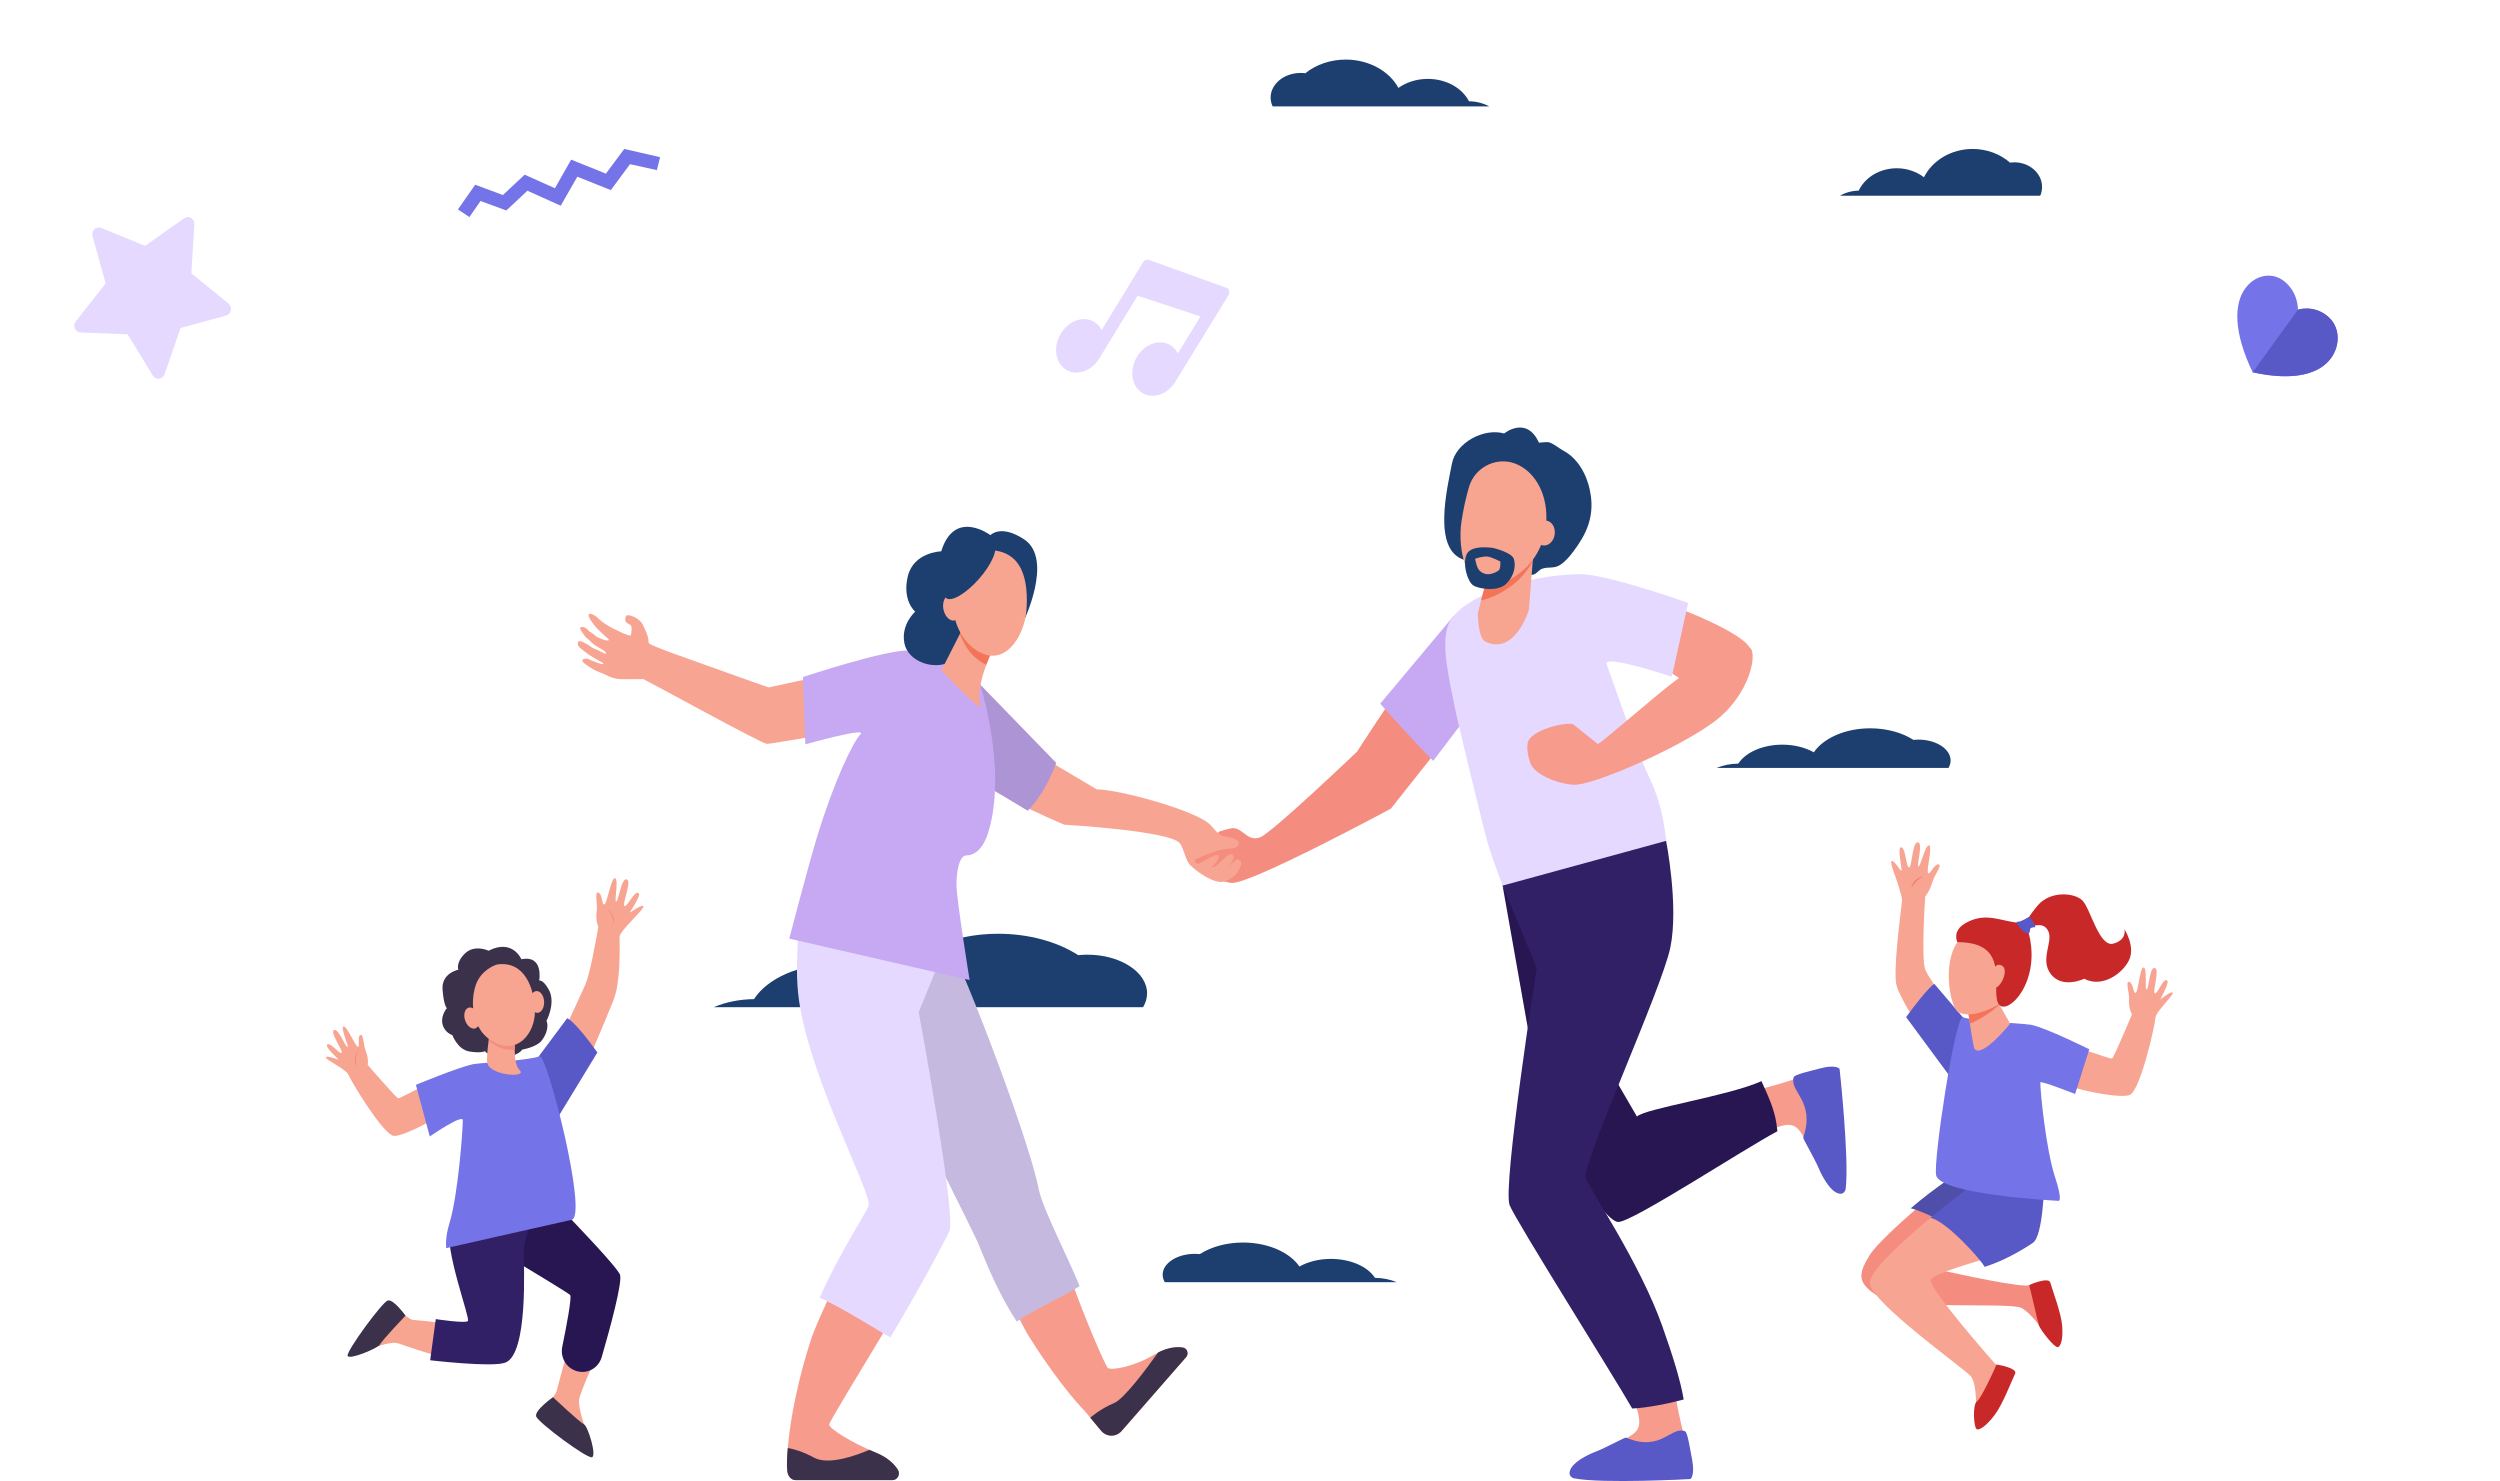 <svg width="606" height="359" viewBox="0 0 606 359" fill="none" xmlns="http://www.w3.org/2000/svg">
<path d="M173.021 244.138C175.843 242.931 179.198 242.226 182.767 242.188C186.078 237.086 193.796 233.681 202.568 233.681C207.832 233.681 212.824 234.945 216.673 237.113C220.956 230.773 230.794 226.342 241.942 226.342C249.264 226.342 256.209 228.214 261.357 231.529C262.094 231.453 262.839 231.415 263.584 231.415C271.561 231.415 278.05 235.617 278.05 240.783C278.05 241.943 277.718 243.078 277.087 244.138L173.021 244.138Z" fill="#1D3F70"/>
<path d="M416.094 186.155C417.618 185.503 419.43 185.122 421.358 185.101C423.146 182.345 427.315 180.506 432.054 180.506C434.897 180.506 437.594 181.189 439.673 182.36C441.987 178.935 447.301 176.542 453.322 176.542C457.278 176.542 461.029 177.553 463.81 179.343C464.208 179.303 464.61 179.282 465.013 179.282C469.321 179.282 472.827 181.552 472.827 184.342C472.827 184.969 472.647 185.582 472.306 186.155L416.094 186.155Z" fill="#1D3F70"/>
<path d="M446 47.454C447.316 46.684 448.882 46.235 450.547 46.21C452.091 42.957 455.692 40.786 459.785 40.786C462.241 40.786 464.569 41.592 466.365 42.974C468.364 38.932 472.954 36.106 478.154 36.106C481.57 36.106 484.81 37.3 487.212 39.413C487.556 39.365 487.903 39.341 488.251 39.341C491.972 39.341 495 42.02 495 45.314C495 46.054 494.845 46.777 494.551 47.454L446 47.454Z" fill="#1D3F70"/>
<path d="M338.56 310.803C337.036 310.15 335.224 309.77 333.296 309.749C331.508 306.993 327.339 305.154 322.6 305.154C319.757 305.154 317.06 305.837 314.981 307.008C312.667 303.583 307.353 301.19 301.332 301.19C297.376 301.19 293.625 302.201 290.844 303.991C290.446 303.95 290.044 303.929 289.641 303.929C285.332 303.929 281.827 306.2 281.827 308.99C281.827 309.617 282.007 310.229 282.347 310.802L338.56 310.803Z" fill="#1D3F70"/>
<path d="M361 25.79C359.576 25.02 357.883 24.571 356.082 24.547C354.411 21.294 350.517 19.122 346.09 19.122C343.434 19.122 340.915 19.928 338.973 21.31C336.811 17.268 331.846 14.443 326.221 14.443C322.526 14.443 319.021 15.636 316.423 17.75C316.052 17.702 315.676 17.677 315.3 17.677C311.275 17.677 308 20.357 308 23.651C308 24.39 308.168 25.114 308.486 25.79H361Z" fill="#1D3F70"/>
<path d="M427.462 274.945C427.462 274.945 432.574 271.522 435.148 273.091C437.722 274.663 440.1 282.867 443.813 286.816C447.526 290.768 447.03 287.378 447.03 287.378C447.03 287.378 446.839 265.77 445.991 261.208C445.508 258.624 440.077 259.39 436.47 260.992C432.86 262.597 422.503 265.049 422.503 265.049L427.462 274.945Z" fill="#F79C8D"/>
<path d="M441.249 258.971C439.476 259.469 435.012 260.419 434.791 261.104C433.667 264.63 440.125 266.857 437.105 275.755C437.01 276.037 439.7 280.494 440.89 283.271C442.082 286.048 444.341 289.69 446.44 289.348C446.699 289.306 447.295 288.912 447.386 288.193C448.304 280.906 445.91 259.082 445.91 259.082C445.11 258.229 442.676 258.568 441.249 258.971Z" fill="#5858C6"/>
<path d="M258.407 306.687C262.83 319.663 268.095 331.233 268.496 331.567C269.269 332.201 274.409 331.537 279.939 328.279C282.841 326.569 285.168 326.407 286.723 326.638C287.791 326.797 288.249 328.132 287.527 328.961L271.886 346.869C270.546 348.399 268.211 348.372 266.909 346.806L262.912 342.003C262.912 342.003 257.327 336.507 249.609 324.254C247.818 321.411 246.304 318.016 244.734 314.806C248.82 312.353 252.902 310.548 256.774 307.759C257.343 307.384 257.887 307.032 258.407 306.687Z" fill="#F79C8D"/>
<path d="M364.435 161.562C364.435 161.562 349.103 153.501 343.035 161.562C336.971 169.624 328.974 182.171 328.974 182.171C328.974 182.171 308.504 201.726 305.522 202.931C302.537 204.136 301.463 201.011 299.09 200.737C298.356 200.653 295.608 201.536 295.608 201.536C295.608 201.536 288.618 207.934 288.914 208.722C289.214 209.509 294.109 213.563 298.517 214.014C302.928 214.462 337.142 196.018 337.142 196.018L364.435 161.562Z" fill="#F48C7F"/>
<path d="M230.801 182.771C232.311 189.403 258.05 199.917 258.05 199.917C258.05 199.917 283.701 201.378 285.995 204.41C286.997 205.732 287.369 208.515 288.45 209.645C290.031 211.298 294.322 214.273 296.541 213.726C298.759 213.176 299.936 211.824 300.562 210.348C301.188 208.873 300.893 208.65 300.169 208.323C299.592 208.062 298.152 209.769 297.595 210.466C298.156 209.723 299.542 207.764 298.858 207.241C298.014 206.592 296.878 207.947 295.562 209.224C294.243 210.498 293.439 210.357 294.037 209.868C294.631 209.381 295.976 207.632 295.219 207.286C294.456 206.943 291.416 209.017 290.644 209.327C289.899 209.627 289.308 208.431 289.931 208.202C291.541 207.614 293.905 206.423 296.292 205.912C297.496 205.657 298.014 205.72 298.509 205.687C300.343 205.567 301.321 203.965 298.901 203.207C295.679 202.204 296.535 203.502 293.462 200.034C290.391 196.567 271.192 191.34 265.853 191.34L246.1 179.639L230.801 182.771Z" fill="#F8A492"/>
<path d="M406.255 147.291C406.977 147.291 422.304 153.396 424.103 156.973C425.901 160.551 411.743 167.46 411.743 167.46L398.743 158.942L406.255 147.291Z" fill="#F79C8D"/>
<path d="M395.5 338.582C395.5 338.582 398.516 344.052 396.848 346.612C395.18 349.17 387.102 351.147 383.07 354.741C379.035 358.338 382.339 358.026 382.339 358.026C382.339 358.026 403.25 359.084 407.711 358.474C410.238 358.128 409.813 352.484 408.474 348.674C407.134 344.863 405.358 334.05 405.358 334.05L395.5 338.582Z" fill="#F79C8D"/>
<path d="M410.151 353.718C409.77 351.864 409.108 347.209 408.458 346.941C405.116 345.577 402.586 352.105 394.155 348.474C393.889 348.36 389.424 350.872 386.666 351.939C383.911 353.003 380.26 355.118 380.464 357.303C380.491 357.571 380.84 358.211 381.528 358.343C388.523 359.714 409.772 358.514 409.772 358.514C410.643 357.739 410.457 355.212 410.151 353.718Z" fill="#5858C6"/>
<path d="M155.761 151.332C157.659 155.039 157.03 155.431 157.283 155.895C157.586 156.444 164.594 158.89 164.594 158.89C164.594 158.89 185.182 166.286 186.314 166.631L209.977 161.537L212.959 175.69C212.959 175.69 187.238 180.363 185.904 180.308C184.574 180.254 158.32 165.776 155.961 164.609C155.961 164.609 152.531 164.678 150.388 164.63C148.246 164.58 146.423 163.28 145.841 163.145C145.757 163.125 143.861 162.52 141.809 160.921C140.038 159.543 142.382 159.662 142.382 159.662C142.382 159.662 146.141 161.354 146.254 160.915C146.342 160.578 144.222 159.824 142.248 158.329C141.741 157.944 141.24 157.563 140.786 157.207C139.589 156.271 139.852 154.926 141.269 155.612C141.767 155.854 142.585 156.285 143.117 156.711C143.695 157.169 144.379 157.316 144.923 157.593C146.003 158.143 146.786 158.562 146.79 158.487C146.793 158.388 147.098 158.282 146.574 157.851C145.943 157.331 144.347 156.664 143.478 155.793C142.987 155.3 141.898 154.362 141.898 154.362C141.898 154.362 140.524 152.488 140.599 152.325C141.013 151.437 142.29 152.296 142.871 153.099C143.488 153.309 144.606 154.343 144.606 154.343C144.606 154.343 147.341 155.675 147.576 155.133C147.674 154.902 146.114 153.802 144.769 152.374C143.517 151.049 142.469 149.399 142.69 148.984C143.063 148.278 144.606 149.524 144.606 149.524C144.606 149.524 145.637 150.481 146.003 150.76C146.434 151.088 147.803 151.922 147.803 151.922C147.803 151.922 152.717 154.511 152.91 153.982C153.098 153.453 153.195 151.948 152.956 151.638C152.717 151.329 151.995 151.121 151.757 150.812C151.518 150.502 151.456 149.775 151.798 149.285C152.135 148.793 153.836 149.595 153.836 149.595C153.836 149.595 155.213 150.262 155.761 151.332Z" fill="#F8A492"/>
<path d="M396.794 270.651C398.719 268.703 419.009 265.668 426.973 262.071C428.487 265.416 430.05 268.685 430.598 272.265C430.685 272.911 430.766 273.56 430.845 274.209C422.981 278.359 395.743 296.207 392.279 296.207C388.356 296.207 374.427 272.289 374.427 272.289L364.228 214.667L396.794 270.651Z" fill="#271651"/>
<path d="M364.228 214.67L366.894 202.634L400.259 196.134L403.863 203.827C403.863 203.827 406.958 219.514 404.906 229.612C402.856 239.709 383.164 282.597 384.397 285.638C385.629 288.682 397.536 306.251 402.896 321.331C405.462 328.538 407.392 334.788 408.129 339.236C404.659 340.195 399.117 341.298 395.647 341.421C390.721 332.841 367.527 296.097 365.937 292.141C364.161 287.715 372.5 234.591 372.5 234.591L364.228 214.67Z" fill="#312066"/>
<path d="M352.385 149.28L334.555 170.582C334.555 170.582 342.168 179.149 347.397 184.441L357.062 171.733L352.385 149.28Z" fill="#C6A9F2"/>
<path d="M351.598 150.369C356.105 143.06 373.959 139.03 383.383 139.191C389.943 139.304 409.212 146.147 409.212 146.147L405.246 164.037C405.246 164.037 388.429 158.42 389.454 161.03C390.461 163.586 396.427 181.467 399.912 188.731C403.401 195.994 403.86 203.826 403.86 203.826L364.225 214.669C364.225 214.669 361.66 207.928 360.635 204.4C359.608 200.872 353.211 174.456 352.745 172.011C351.327 164.574 348.779 154.94 351.598 150.369Z" fill="#E6D9FF"/>
<path d="M364.603 105.075C364.603 105.075 370.033 100.635 373.052 107.329C373.029 107.276 375.085 107.119 375.37 107.189C376.59 107.492 377.839 108.642 378.957 109.236C382.925 111.347 385.06 115.933 385.634 120.265C386.329 125.521 384.497 129.568 381.388 133.676C380.471 134.887 379.485 136.077 378.223 136.909C376.698 137.913 375.376 137.336 373.909 137.832C372.668 138.251 372.339 139.641 370.808 139.282C368.662 138.78 366.245 136.323 363.685 136.94C361.133 137.554 354.958 135.715 354.942 135.711C347.011 133.345 350.925 117.869 351.943 112.407C352.905 107.272 359.7 103.672 364.603 105.075Z" fill="#1D3F70"/>
<path d="M360.554 139.824L359.026 145.499L358.211 148.67C358.211 148.67 358.292 154.654 359.993 155.498C367.167 159.062 370.597 147.889 370.597 147.889L371.979 130.329L360.554 139.824Z" fill="#F7A491"/>
<path d="M371.53 136.021C368.568 141.674 362.888 144.631 359.014 145.553L360.556 139.824L371.981 130.329L371.53 136.021Z" fill="#F47458"/>
<path d="M368.146 112.748C363.333 110.314 357.513 112.98 356.054 118.137C355.419 120.378 354.738 123.212 354.269 126.347C353.139 133.89 356.042 141.767 359.437 142.224C362.828 142.679 372.848 139.046 374.598 128.359C375.678 121.761 373.197 115.303 368.146 112.748Z" fill="#F7A491"/>
<path d="M371.982 128.871C371.765 130.539 372.677 132.037 374.026 132.219C375.375 132.399 376.644 131.194 376.862 129.526C377.083 127.86 376.167 126.36 374.818 126.18C373.47 125.998 372.2 127.203 371.982 128.871Z" fill="#F7A491"/>
<path d="M361.956 132.826C361.956 132.826 366.469 133.896 366.964 135.496C367.462 137.097 367.121 139.499 365.127 141.498C363.129 143.496 358.435 142.775 357.1 141.887C355.76 140.999 354.448 136.853 355.504 134.388C356.558 131.923 361.956 132.826 361.956 132.826Z" fill="#1D3F70"/>
<path d="M363.678 136.118C363.678 136.118 363.803 137.938 363.23 138.316C362.677 138.685 361.963 139.015 361.285 139.138C360.19 139.34 359.153 138.951 358.499 138.139C358.434 138.06 358.376 137.975 358.324 137.89C357.8 137.023 357.575 135.428 357.575 135.428C357.575 135.428 359.386 134.815 360.475 134.904C361.566 134.991 363.678 136.118 363.678 136.118Z" fill="#F7A491"/>
<path d="M215.824 258.53C215.824 258.53 223.131 224.156 224.61 224.156C226.093 224.156 226.155 223.898 228.814 226.645C231.473 229.388 249.094 274.638 251.808 288.327C252.722 292.928 258.766 304.507 261.701 311.752C257.755 314.325 250.36 317.585 246.458 320.347C241.087 312.158 237.867 302.959 236.822 300.732C234.216 295.184 215.824 258.53 215.824 258.53Z" fill="#C6B9DF"/>
<path d="M215.211 321.284C208.165 332.959 200.991 344.757 200.991 345.292C200.991 346.311 206.427 349.71 212.346 352.129C215.234 353.307 216.797 354.921 217.645 356.264C218.332 357.349 217.57 358.789 216.315 358.789H192.891C191.718 358.789 190.969 357.77 190.833 356.568C190.544 354.08 191.15 349.088 191.15 349.088C191.15 349.088 191.989 339.053 196.428 325.179C197.46 321.96 199.079 318.618 200.525 315.348C204.936 317.103 208.852 319.264 213.382 320.64C214.021 320.86 214.627 321.079 215.211 321.284Z" fill="#F79C8D"/>
<path d="M193.465 240.77C192.475 231.337 194.408 217.041 194.408 217.041L197.66 209.961L227.754 215.944L230.162 227.021L222.697 245.353C222.697 245.353 231.763 294.239 230.162 298.314C229.399 300.249 222.196 313.617 215.823 324.18C215.234 323.975 203.09 316.337 198.68 314.578C203.471 303.753 209.67 294.482 210.524 292.33C211.633 289.53 195.503 260.147 193.465 240.77Z" fill="#E6D9FF"/>
<path d="M235.827 164.109L256.026 184.925C256.026 184.925 253.844 191.648 249.127 196.518L233.608 187.216L235.827 164.109Z" fill="#AD94D4"/>
<path d="M237.281 164.892C237.281 164.892 225.824 157.693 219.904 157.693C213.986 157.693 194.635 164.109 194.635 164.109L195.212 180.429C195.212 180.429 210.343 176.168 208.584 177.981C206.829 179.795 202.2 189.171 197.966 203.155C195.782 210.373 191.316 227.524 191.316 227.524L235.033 237.561C235.033 237.561 231.849 217.994 231.849 214.451C231.849 211.067 232.568 207.356 234.233 207.356C235.895 207.356 238.189 206.274 239.596 201.625C244.325 186.003 237.281 164.892 237.281 164.892Z" fill="#C6A9F2"/>
<path d="M247.937 151.034C247.937 151.034 255.577 135.553 248.222 130.721C242.577 127.006 240.076 129.714 240.076 129.714C240.076 129.714 231.385 123.18 228.152 133.643C228.152 133.643 221.462 133.798 220.05 139.706C218.637 145.613 221.844 148.271 221.844 148.271C221.844 148.271 218.332 151.321 219.223 155.925C220.116 160.529 226.863 162.735 230.803 160.127C234.742 157.518 234.278 159.608 237.399 159.608C240.521 159.608 247.937 151.034 247.937 151.034Z" fill="#1D3F70"/>
<path d="M241.024 156.645C241.024 156.645 236.115 166.178 237.717 170.902C238.608 173.538 228.175 162.521 228.175 162.521L233.614 151.827L241.024 156.645Z" fill="#F7A491"/>
<path d="M232.693 153.625C233.579 156.166 235.069 158.506 237.381 160.154C237.961 160.566 238.522 160.893 239.072 161.144C240.023 158.582 241.02 156.645 241.02 156.645L233.61 151.827L232.693 153.625Z" fill="#F47458"/>
<path d="M238.667 133.377C238.667 133.377 235.005 133.972 232.588 137.215C230.171 140.457 229.21 152.311 236.313 157.375C243.41 162.437 248.371 154.198 248.817 147.811C249.263 141.423 248.345 132.81 238.667 133.377Z" fill="#F7A491"/>
<path d="M232.922 146.933C233.239 148.655 232.544 150.214 231.374 150.412C230.2 150.612 228.992 149.375 228.677 147.652C228.363 145.93 229.056 144.371 230.23 144.173C231.403 143.974 232.608 145.21 232.922 146.933Z" fill="#F7A491"/>
<path d="M240.884 131.881C242.063 132.998 240.421 136.826 237.215 140.429C234.009 144.031 230.454 146.046 229.276 144.928C228.096 143.81 229.738 139.983 232.947 136.381C236.149 132.778 239.704 130.763 240.884 131.881Z" fill="#1D3F70"/>
<path d="M371.134 185.356C370.462 183.894 369.822 180.884 370.509 179.526C372.019 176.542 380.399 174.841 381.424 175.634C382.451 176.427 387.311 180.348 387.311 180.348C388.091 180.175 402.644 167.463 405.567 165.412C408.49 163.362 418.683 154.288 424.102 156.977C426.113 157.977 424.381 168.475 415.262 175.135C406.143 181.793 385.867 190.454 381.563 190.229C377.256 190.005 372.188 187.652 371.134 185.356Z" fill="#F79C8D"/>
<path d="M270.035 340.115C272.446 339.121 277.848 331.878 280.721 327.848C283.26 326.546 285.306 326.429 286.719 326.64C287.787 326.799 288.244 328.134 287.522 328.963L271.881 346.871C270.542 348.401 268.207 348.374 266.905 346.808L264.276 343.649C264.276 343.65 266.664 341.507 270.035 340.115Z" fill="#3B314A"/>
<path d="M216.314 358.79H192.89C191.717 358.79 190.969 357.771 190.832 356.569C190.66 355.072 190.809 352.674 190.953 350.997C192.296 351.225 194.562 351.815 197.333 353.335C200.909 355.297 207.937 352.647 210.736 351.442C211.268 351.679 211.804 351.908 212.346 352.13C215.234 353.308 216.797 354.922 217.645 356.265C218.332 357.35 217.569 358.79 216.314 358.79Z" fill="#3B314A"/>
<path d="M496.284 311.176C495.418 310.416 495.295 311.61 490.969 311.61C486.643 311.61 468.598 307.486 468.598 307.486L477.409 299.887C476.745 299.038 476.007 298.254 475.075 297.64C471.845 295.465 468.427 293.785 464.658 292.886C459.662 297.237 454.597 301.95 453.149 304.338C450.459 308.777 449.962 311.09 455.524 314.346C461.086 317.603 487.262 315.626 489.98 317.037C492.7 318.448 496.099 323.821 497.026 324.635C497.952 325.449 499.374 325.178 499.374 325.178C499.374 325.178 497.149 311.936 496.284 311.176Z" fill="#F48C7F"/>
<path d="M514.959 225.232C514.959 225.232 515.667 227.827 512.245 228.74C508.822 229.653 506.697 220.125 504.75 218.242C502.802 216.359 496.901 215.846 493.832 219.605C492.145 221.672 491.617 222.572 491.484 222.963C491.375 223.283 491.531 223.263 491.531 223.263L492.456 224.632C492.456 224.632 495.425 223.205 496.547 225.81C497.668 228.415 494.363 232.676 497.196 236.214C500.028 239.751 505.222 237.249 505.222 237.249C509.53 239.54 514.487 236.043 516.081 232.734C517.674 229.424 514.959 225.232 514.959 225.232Z" fill="#C92828"/>
<path d="M477.407 299.885L489.237 289.683L476.012 283.388C476.012 283.388 468.897 287.899 463.174 292.884C466.943 293.784 476.743 299.036 477.407 299.885Z" fill="#4F4FAA"/>
<path d="M478.285 301.331C475.203 298.904 472.029 296.078 467.978 295.195C461.287 300.736 452.983 308.226 453.247 311.076C453.689 315.829 475.969 331.632 477.685 333.571C479.4 335.511 478.997 342.686 478.828 343.871C478.659 345.056 480.084 345.979 480.084 345.979C480.084 345.979 486.536 337.009 488.217 333.092C488.217 333.092 484.428 331.498 483.382 330.316C482.336 329.134 467.695 312.452 468.003 310.297C468.17 309.127 474.705 307.077 481.051 305.171C480.448 303.746 479.645 302.416 478.285 301.331Z" fill="#F8A492"/>
<path d="M479.373 282.559L476.192 288.665C476.192 288.665 472.4 291.494 467.934 295.193C471.985 296.076 480.448 305.656 481.051 307.081C486.399 305.475 491.612 302.06 492.766 301.273C495.288 299.551 495.514 286.835 495.514 286.835L479.373 282.559Z" fill="#5858C6"/>
<path d="M483.919 330.797C483.919 330.995 480.27 339.009 479.187 339.721C478.104 340.434 478.399 346.307 479.24 346.483C479.738 346.587 481.204 346.056 483.54 342.942C485.459 340.383 487.494 335.003 488.469 332.969C489.128 331.595 483.919 330.687 483.919 330.797Z" fill="#C92828"/>
<path d="M491.865 311.546C492.001 311.705 493.859 320.022 494.197 321.176C494.538 322.339 498.078 326.853 498.871 326.549C499.34 326.37 500.147 325.171 499.88 321.449C499.66 318.391 497.602 313.018 496.988 310.879C496.573 309.433 491.79 311.459 491.865 311.546Z" fill="#C92828"/>
<path d="M516.789 245.894C516.789 245.894 515.957 244.67 516.085 242.144C516.167 240.523 515.119 237.77 516.121 238.011C517.123 238.253 517.125 241.076 517.737 240.627C518.349 240.178 518.731 234.293 519.639 234.513C520.547 234.732 519.829 240.253 520.377 239.851C520.925 239.449 521.041 234.325 522.325 234.635C523.609 234.945 521.647 240.629 522.337 240.795C523.026 240.962 524.171 237.343 525.204 237.592C526.237 237.842 523.41 242.45 523.732 242.213C524.054 241.977 526.298 240.16 526.657 240.618C527.064 241.136 522.524 245.238 522.482 246.704C522.44 248.171 518.887 264.214 516.267 265.403C513.646 266.593 498.399 263.232 496.311 261.012C494.224 258.793 492.281 252.816 493.827 251.682C495.374 250.547 511.494 256.933 511.98 256.577C512.465 256.221 516.789 245.894 516.789 245.894Z" fill="#F8A492"/>
<path d="M466.704 235.079C465.642 232.507 466.676 217.292 466.676 217.292C466.676 217.292 467.737 216.171 468.477 213.627C468.952 211.995 470.935 209.604 469.859 209.521C468.784 209.437 467.814 212.233 467.361 211.59C466.909 210.949 468.549 204.995 467.575 204.92C466.6 204.844 465.417 210.545 465.012 209.97C464.608 209.396 466.251 204.282 464.872 204.175C463.494 204.068 463.487 210.331 462.747 210.274C462.008 210.217 461.959 205.45 460.849 205.364C459.74 205.278 461.264 211.181 460.852 211.091C460.629 211.043 459.041 208.368 458.528 208.705C457.948 209.087 459.736 212.743 460.576 216.082C460.692 216.543 460.922 216.804 461.058 218.247C460.52 223.145 458.815 235.769 459.762 239.039C460.923 243.044 470.59 257.782 470.59 257.782L475.568 247.621C475.568 247.621 467.952 238.106 466.704 235.079Z" fill="#F8A492"/>
<path d="M466.148 212.455C465.705 212.532 465.296 212.72 464.916 212.958C464.865 213.012 463.582 213.699 463.331 215.294C463.809 214.402 464.343 213.414 466.148 212.455Z" fill="#F47458"/>
<path d="M468.894 238.504C468.894 238.504 467.681 238.857 462.038 246.544L472.635 260.898L476.618 247.557L468.894 238.504Z" fill="#5858C6"/>
<path d="M484.15 247.753C484.15 247.753 477.588 247.219 475.786 246.586C473.984 245.954 468.536 281.618 469.331 284.92C470.472 289.667 498.924 291.081 498.924 291.081C498.924 291.081 500.21 291.646 498.105 285.204C496.001 278.762 494.573 264.974 494.573 262.374C494.573 261.868 503.008 265.179 503.008 265.179L506.437 254.349C506.437 254.349 495.989 249.142 492.328 248.412C491.307 248.209 484.15 247.753 484.15 247.753Z" fill="#7473E8"/>
<path d="M483.575 238.417L483.934 242.247L487.252 248.137C487.252 248.137 480.71 256.311 478.689 254.358C478.238 253.922 477.1 245.269 477.1 245.269L483.575 238.417Z" fill="#F8A492"/>
<path d="M483.93 242.247L484.624 243.554C482.584 245.444 479.967 247.144 477.493 248.123C477.262 246.535 477.096 245.269 477.096 245.269L483.572 238.417L483.93 242.247Z" fill="#F47458"/>
<path d="M476.834 225.843C476.834 225.843 475.105 227.463 474.469 228.377C470.686 233.818 472.818 244.529 474.793 245.421C477.784 246.772 482.608 244.972 486.993 241.903C491.38 238.834 492.765 233.86 488.749 229.537C484.734 225.214 476.834 225.843 476.834 225.843Z" fill="#F8A492"/>
<path d="M491.387 224.884L490.192 223.703C485.507 223.703 481.771 220.788 476.513 223.72C473.043 225.654 474.469 228.376 474.469 228.376C487.321 228.376 482.684 238.831 484.259 242.991C485.834 247.151 495.66 238.154 491.387 224.884Z" fill="#C92828"/>
<path d="M482.644 236.434C482.644 236.434 483.306 233.066 485.228 234.044C487.149 235.022 484.85 239.899 483.201 239.467C481.553 239.034 482.644 236.434 482.644 236.434Z" fill="#F8A492"/>
<path d="M491.726 222.296C491.726 222.296 489.79 223.535 489.009 223.432C488.228 223.329 490.204 225.942 491.252 226.213C492.299 226.484 491.931 225.443 492.152 225.086C492.373 224.73 493.377 224.744 493.377 224.744C493.377 224.744 492.641 222.41 491.726 222.296Z" fill="#5858C6"/>
<path d="M141.905 238.619C143.073 235.911 144.544 227.504 145.036 224.647C144.922 224.425 144.318 223.108 144.648 220.705C144.881 219.007 144.02 216.058 145.059 216.367C146.098 216.675 145.844 219.639 146.533 219.201C147.221 218.762 148.157 212.603 149.098 212.882C150.039 213.162 148.78 218.92 149.396 218.528C150.012 218.136 150.597 212.761 151.928 213.156C153.259 213.551 150.671 219.414 151.384 219.626C152.099 219.838 153.637 216.099 154.708 216.417C155.779 216.735 152.371 221.421 152.733 221.19C153.095 220.96 155.633 219.173 155.972 219.673C156.355 220.239 150.362 225.495 150.185 227.033C150.226 230.986 150.382 238.152 148.7 242.459C146.642 247.728 141.559 259.382 141.559 259.382L133.617 256.477C133.617 256.476 140.519 241.83 141.905 238.619Z" fill="#F7A491"/>
<path d="M147.31 220.446C147.69 220.676 147.994 221 148.251 221.358C148.276 221.428 149.189 222.531 148.762 224.113C148.685 223.107 148.596 221.991 147.31 220.446Z" fill="#F48C7F"/>
<path d="M118.436 230.452C118.436 230.452 115.055 228.85 112.726 231.102C110.398 233.353 111.11 235.065 111.11 235.065C111.11 235.065 106.946 235.831 107.276 239.922C107.607 244.012 108.334 244.361 108.334 244.361C108.334 244.361 106.776 246.122 107.257 248.231C107.739 250.34 109.656 250.915 109.656 250.915C109.656 250.915 110.917 254.401 113.76 254.88C116.602 255.359 117.555 254.807 117.555 254.807C117.555 254.807 119.131 256.992 123.669 256.028C125.331 255.676 126.38 254.846 126.545 254.431C126.545 254.431 130.08 253.844 131.305 252.226C133.453 249.386 132.472 247.453 132.472 247.453C132.472 247.453 134.797 243.097 133.034 239.901C131.632 237.358 130.703 237.685 130.703 237.685C130.703 237.685 131.844 231.422 126.38 232.529C126.38 232.529 124.276 227.469 118.436 230.452Z" fill="#3B314A"/>
<path d="M89.125 258.126C89.125 258.126 89.474 256.795 88.602 254.584C88.042 253.166 88.116 250.411 87.323 250.917C86.53 251.424 87.38 253.936 86.716 253.714C86.052 253.492 83.946 248.367 83.227 248.826C82.508 249.285 84.796 253.988 84.201 253.79C83.606 253.592 81.96 249.066 80.944 249.715C79.928 250.364 83.338 254.851 82.792 255.2C82.247 255.548 80.166 252.66 79.348 253.183C78.53 253.705 82.364 256.984 82.014 256.867C81.665 256.75 79.178 255.785 79.005 256.297C78.81 256.876 83.971 259.208 84.45 260.5C84.929 261.793 92.84 275.037 95.463 275.334C98.086 275.632 110.728 268.709 111.863 266.127C112.997 263.546 112.227 260.588 110.548 260.028C108.869 259.468 97.031 266.411 96.505 266.235C95.978 266.059 89.125 258.126 89.125 258.126Z" fill="#F7A491"/>
<path d="M86.829 254.645C86.532 254.982 86.335 255.384 86.194 255.805C86.19 255.879 85.636 257.212 86.501 258.592C86.283 257.608 86.046 256.516 86.829 254.645Z" fill="#F48C7F"/>
<path d="M99.862 319.896C98.503 319.409 96.045 316.844 96.045 316.844C92.893 319.358 86.358 327.204 86.358 327.204C86.358 327.204 87.579 328.072 88.621 327.583C89.664 327.095 94.459 324.879 96.689 325.679C97.269 325.887 103.774 328.164 109.539 329.698C110.249 327.564 108.3 323.297 109.262 321.293C106.184 320.26 100.311 320.057 99.862 319.896Z" fill="#F7A491"/>
<path d="M98.29 318.9C98.29 318.9 92.635 324.867 92.083 325.925C91.634 326.788 84.616 329.749 84.263 328.643C83.911 327.536 92.612 315.678 93.986 315.244C95.359 314.811 98.29 318.9 98.29 318.9Z" fill="#3B314A"/>
<path d="M134.921 337.239C134.447 338.597 131.898 341.072 131.898 341.072C134.459 344.182 142.412 350.6 142.412 350.6C142.412 350.6 143.27 349.375 142.768 348.343C142.265 347.311 139.723 340.89 140.501 338.661C140.703 338.081 142.189 333.759 143.583 331.317C141.432 330.634 139.322 329.583 137.299 328.647C136.295 331.722 135.078 336.79 134.921 337.239Z" fill="#F7A491"/>
<path d="M131.352 291.692C133.019 291.254 134.784 291.755 136.001 293.011C140.063 297.206 149.092 306.647 150.249 308.88C151.056 310.437 147.761 322.395 145.852 328.97C145.082 331.624 142.382 333.129 139.805 332.354C139.764 332.342 139.724 332.33 139.684 332.317C137.244 331.566 135.765 329.018 136.293 326.448C137.244 321.816 138.679 314.382 138.198 313.903C137.689 313.396 128.689 307.952 123.793 305.006C121.943 303.893 121.015 301.664 121.504 299.512L122.093 296.92C122.508 295.092 123.875 293.655 125.637 293.192L131.352 291.692Z" fill="#271651"/>
<path d="M130.785 290.596C130.785 290.596 126.942 299.802 126.942 303.393C126.942 306.143 128.12 328.176 122.494 330.301C119.302 331.506 104.271 329.727 104.271 329.727L105.632 319.752C105.632 319.752 112.789 320.849 113.417 320.223C114.046 319.597 107.685 302.984 109.012 297.284C110.339 291.584 121.371 288.108 121.371 288.108L130.785 290.596Z" fill="#312066"/>
<path d="M137.486 246.819C137.486 246.819 139.28 247.374 144.803 255.122L135.357 270.646L130.533 256.144L137.486 246.819Z" fill="#5858C6"/>
<path d="M122.628 257.273C122.628 257.273 129.051 256.715 130.814 256.054C132.578 255.394 142.618 294.786 138.572 295.682C130.121 297.555 108.17 302.547 108.17 302.547C108.17 302.547 107.787 300.295 108.971 296.406C111.02 289.671 112.181 274.261 112.181 271.545C112.181 269.949 104.173 275.481 104.173 275.481L100.816 262.963C100.816 262.963 111.042 258.724 114.625 257.962C115.624 257.75 122.628 257.273 122.628 257.273Z" fill="#7473E8"/>
<path d="M134.041 338.681C134.041 338.681 140.42 344.688 141.574 345.268C142.515 345.741 144.691 352.848 143.495 353.24C142.299 353.632 130.458 344.823 129.971 343.352C129.485 341.881 134.041 338.681 134.041 338.681Z" fill="#3B314A"/>
<path d="M124.97 250.912C124.97 250.912 124.08 257.599 125.967 259.409C127.959 261.319 118.758 260.794 118.108 257.638C117.757 255.932 119.014 248.405 119.014 248.405L124.97 250.912Z" fill="#F7A491"/>
<path d="M119.015 248.405L124.971 250.912C124.971 250.912 124.753 252.551 124.762 254.426C123.305 254.647 121.65 254.324 119.86 253.241C119.345 252.929 118.877 252.585 118.452 252.215C118.717 250.188 119.015 248.405 119.015 248.405Z" fill="#F48C7F"/>
<path d="M116.023 246.17C116.501 247.547 116.158 248.933 115.256 249.267C114.354 249.6 113.236 248.754 112.758 247.378C112.28 246.001 112.623 244.614 113.525 244.281C114.426 243.947 115.545 244.793 116.023 246.17Z" fill="#F7A491"/>
<path d="M131.893 242.792C131.96 244.253 131.238 245.475 130.282 245.522C129.325 245.568 128.495 244.422 128.428 242.961C128.361 241.5 129.082 240.277 130.039 240.231C130.996 240.184 131.825 241.331 131.893 242.792Z" fill="#F7A491"/>
<path d="M120.481 233.791C120.481 233.791 117.598 234.578 115.905 237.472C114.211 240.367 113.276 248.735 119.324 252.395C125.373 256.055 129.774 250.387 129.659 245.025C129.545 239.663 127.236 232.808 120.481 233.791Z" fill="#F7A491"/>
<path d="M54.814 76.492L43.772 79.498L39.884 90.734C39.426 91.998 37.793 92.203 37.074 91.076L30.932 81.035L19.529 80.591C18.223 80.556 17.536 78.951 18.353 77.927L25.606 68.705L22.437 57.229C22.078 55.931 23.319 54.736 24.528 55.248L35.179 59.586L44.654 52.892C45.732 52.141 47.169 52.994 47.104 54.361L46.385 66.246L55.403 73.589C56.415 74.443 56.089 76.151 54.814 76.492Z" fill="#E6D9FF"/>
<path d="M115.187 44.783L121.906 47.276L127.178 42.34L134.518 45.631L138.446 38.699L146.871 42.09L151.316 36.106L160 38.101L159.225 41.242L152.712 39.796L148.06 46.08L139.945 42.838L135.914 49.869L127.85 46.229L122.733 51.016L116.479 48.722L113.791 52.612L111 50.767L115.187 44.783Z" fill="#7473E8"/>
<path d="M284.716 92.841C282.655 95.844 279.055 96.833 276.601 95.059C274.114 93.25 273.721 89.292 275.783 86.221C277.812 83.115 281.51 82.058 283.996 83.866C284.651 84.344 285.142 84.958 285.502 85.675L290.999 76.7L275.75 71.684L266.391 87.006C266.391 87.04 266.358 87.04 266.358 87.074C264.33 90.179 260.632 91.237 258.145 89.428C255.658 87.62 255.265 83.661 257.327 80.59C259.356 77.485 263.053 76.427 265.54 78.236C266.195 78.713 266.686 79.328 267.046 80.01L277.059 63.597C277.386 63.051 277.975 62.812 278.466 62.983L297.38 69.807C298.002 70.046 298.199 70.899 297.773 71.582L284.716 92.841Z" fill="#E6D9FF"/>
<path d="M557.012 75.08C557.012 75.08 560.701 73.801 564.146 76.621C567.242 79.127 567.359 83.571 565.041 86.785C562.368 90.47 556.316 92.531 546.049 90.25C541.294 80.332 541.556 73.62 544.229 69.935C546.547 66.721 550.642 65.727 553.725 68.203C557.185 70.978 557.012 75.08 557.012 75.08Z" fill="#7473E8"/>
<path d="M565.071 86.768C567.388 83.554 567.229 79.093 564.175 76.604C560.701 73.798 557.041 75.063 557.041 75.063C557.041 75.063 546.065 90.202 546.079 90.233C556.316 92.528 562.382 90.498 565.071 86.768Z" fill="#5858C6"/>
</svg>
